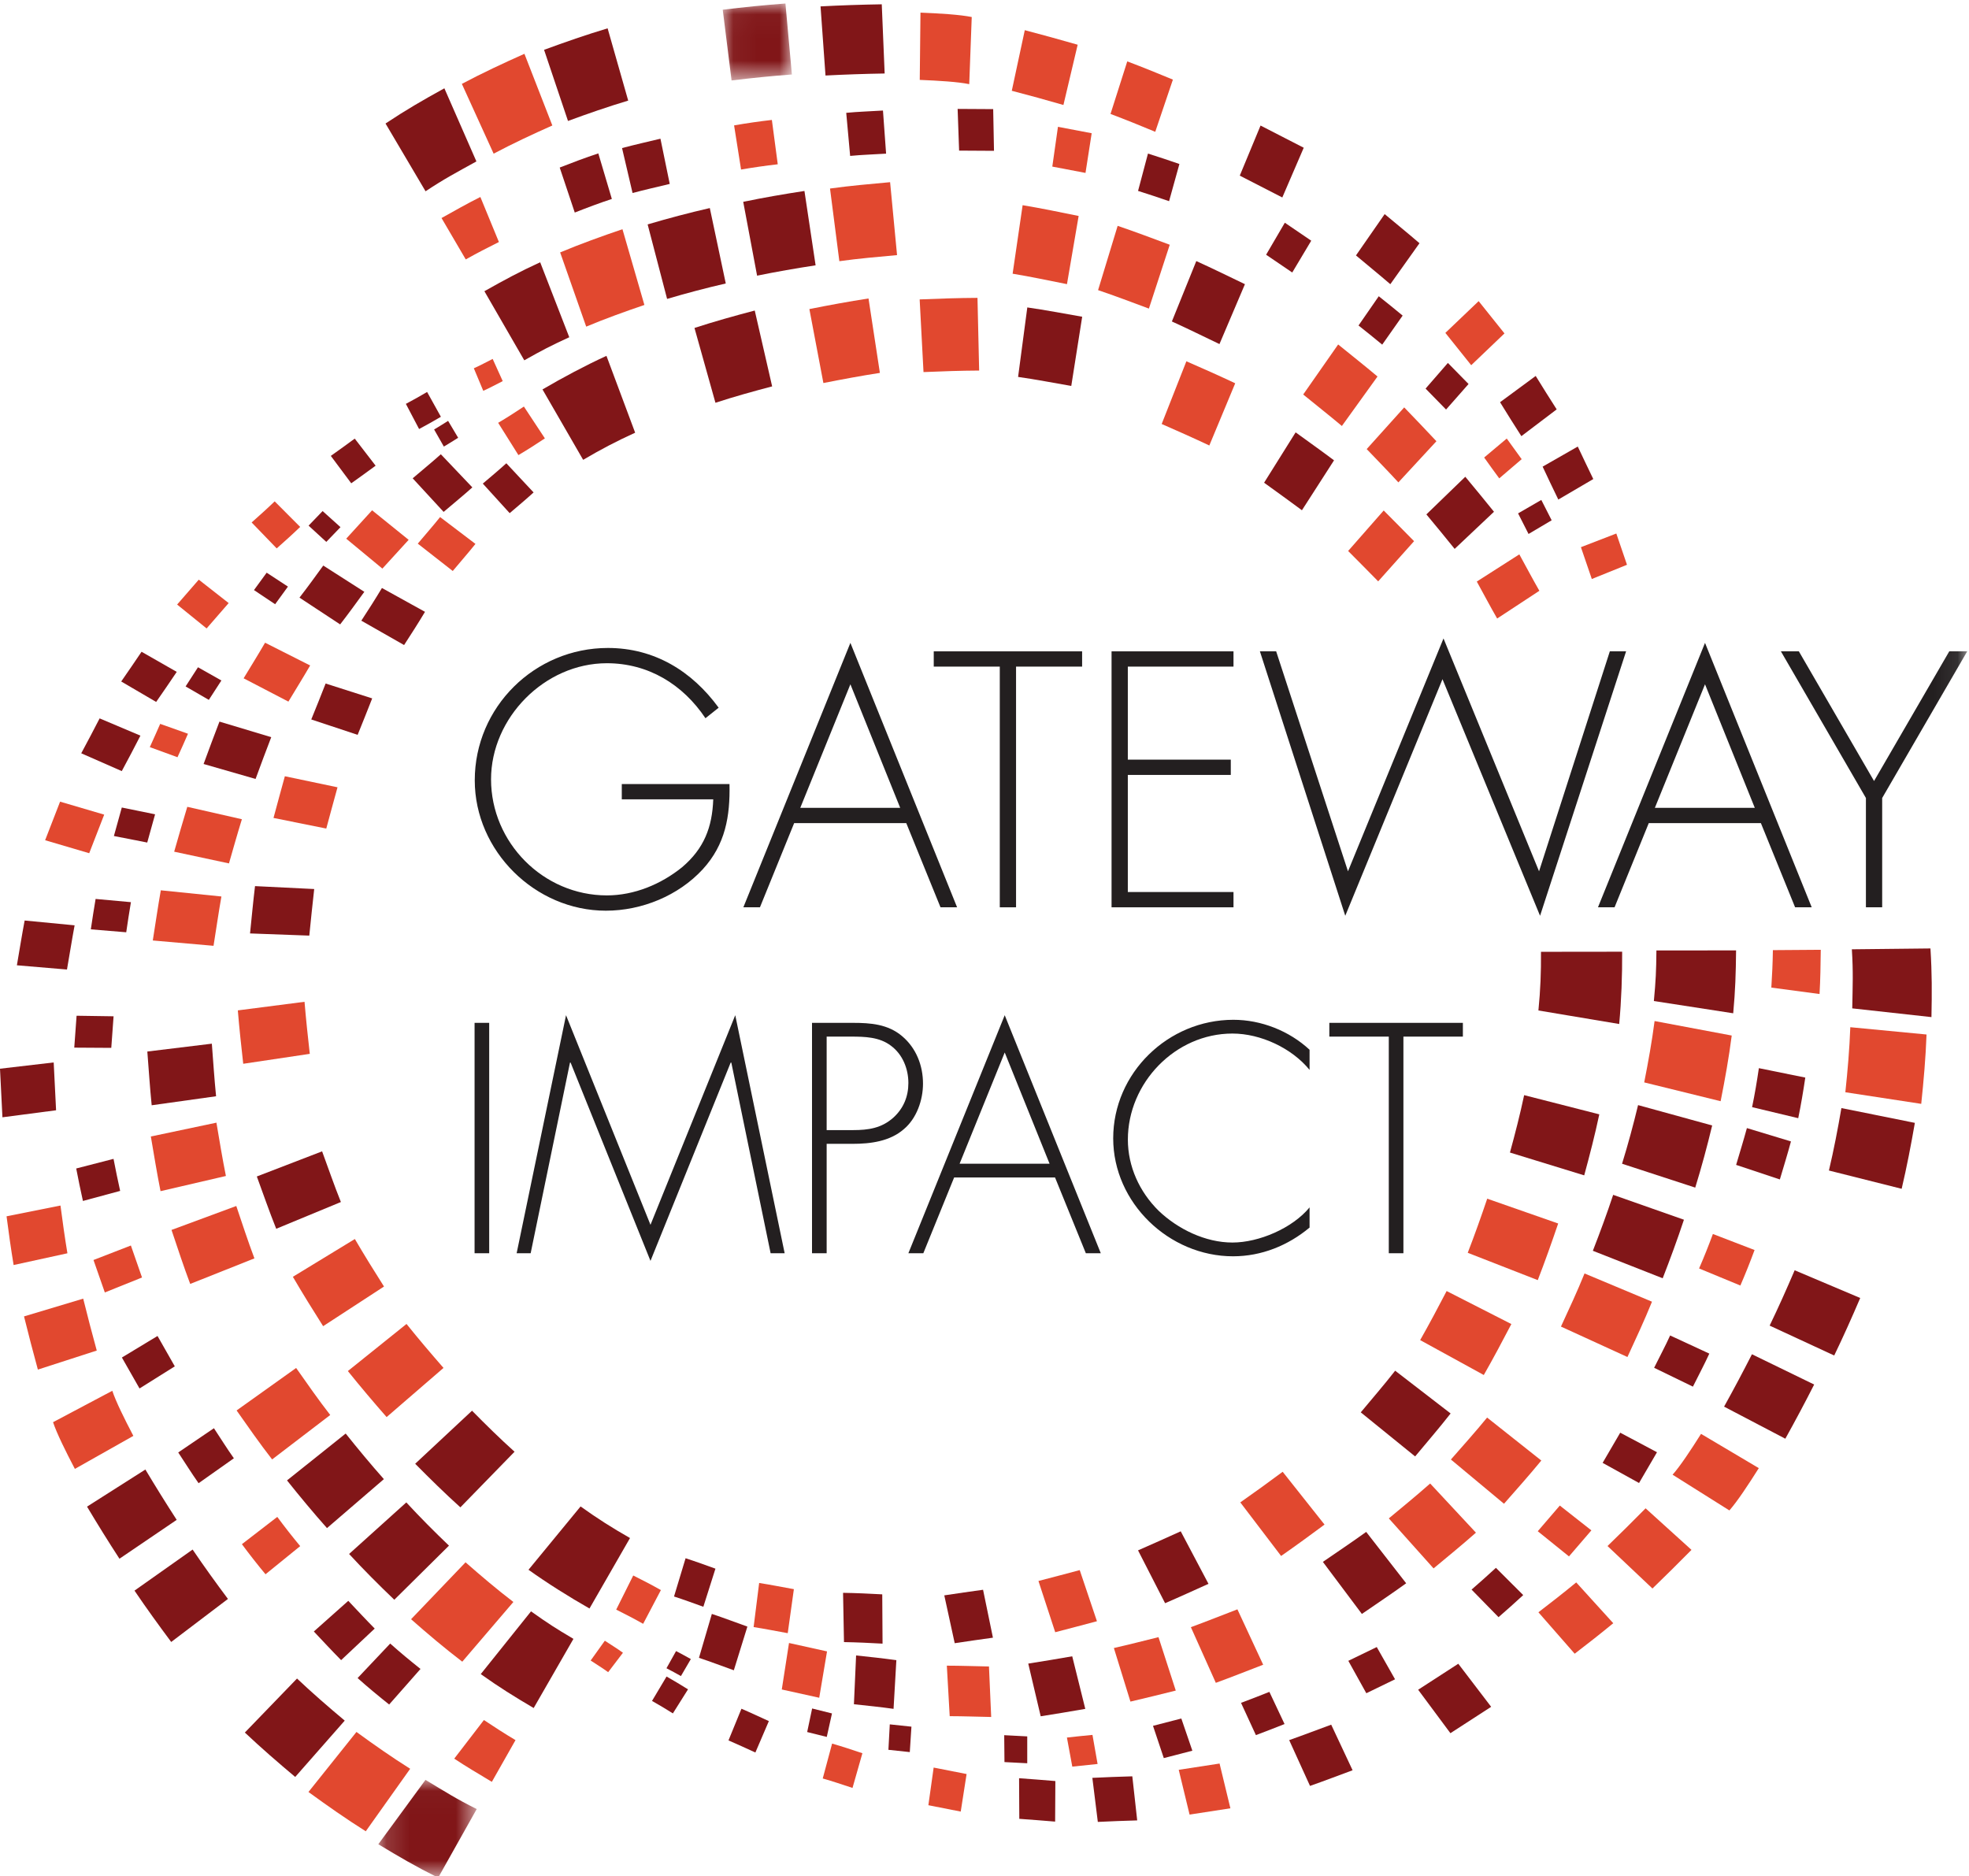 <?xml version="1.0" encoding="UTF-8" standalone="no"?>
<svg width="85px" height="81px" viewBox="0 0 85 81" version="1.1" xmlns="http://www.w3.org/2000/svg" xmlns:xlink="http://www.w3.org/1999/xlink">
    <!-- Generator: Sketch 45.1 (43504) - http://www.bohemiancoding.com/sketch -->
    <title>Main Logo</title>
    <desc>Created with Sketch.</desc>
    <defs>
        <polygon id="path-1" points="3.028 0.028 0.043 0.028 0.043 3.349 3.028 3.349 3.028 0.028"></polygon>
        <polygon id="path-3" points="0.149 4.244 4.396 4.244 4.396 0.021 0.149 0.021"></polygon>
        <polygon id="path-5" points="0 81.061 84.923 81.061 84.923 0.152 0 0.152"></polygon>
    </defs>
    <g id="Symbols" stroke="none" stroke-width="1" fill="none" fill-rule="evenodd">
        <g id="Nav-/-Main-Site" transform="translate(-40, -9)">
            <g id="Page-1" transform="translate(40, 9)">
                <path d="M27.419,18.68 C26.599,19.054 25.95,19.395 25.174,19.851 L23.419,16.812 C24.288,16.302 25.277,15.776 26.18,15.362 L27.419,18.68 Z" id="Fill-1" fill="#811618"></path>
                <path d="M33.333,16.681 C32.512,16.896 31.692,17.124 30.885,17.388 L29.98,14.158 C30.841,13.877 31.711,13.635 32.582,13.406 L33.333,16.681 Z" id="Fill-3" fill="#811618"></path>
                <path d="M37.984,16.098 C37.166,16.225 36.354,16.376 35.545,16.536 L34.94,13.343 C35.789,13.173 36.639,13.017 37.493,12.885 L37.984,16.098 Z" id="Fill-5" fill="#E1482F"></path>
                <path d="M42.269,15.997 C41.467,16.001 40.666,16.029 39.867,16.063 L39.701,12.926 C40.533,12.892 41.365,12.863 42.197,12.859 L42.269,15.997 Z" id="Fill-7" fill="#E1482F"></path>
                <path d="M46.246,16.661 C45.481,16.53 44.717,16.38 43.95,16.272 L44.348,13.272 C45.141,13.384 45.927,13.538 46.717,13.674 L46.246,16.661 Z" id="Fill-9" fill="#811618"></path>
                <path d="M52.205,19.232 C51.524,18.911 50.838,18.605 50.149,18.304 L51.215,15.597 C51.923,15.905 52.628,16.218 53.323,16.547 L52.205,19.232 Z" id="Fill-11" fill="#E1482F"></path>
                <path d="M56.203,22.028 C55.662,21.624 55.116,21.236 54.57,20.839 L55.931,18.665 C56.482,19.066 57.042,19.462 57.589,19.873 L56.203,22.028 Z" id="Fill-13" fill="#811618"></path>
                <path d="M59.495,25.097 C59.063,24.654 58.631,24.224 58.198,23.786 L59.733,22.038 C60.169,22.479 60.613,22.921 61.044,23.363 L59.495,25.097 Z" id="Fill-15" fill="#E1482F"></path>
                <path d="M24.575,14.559 C23.745,14.941 23.431,15.105 22.633,15.555 L20.911,12.572 C21.781,12.081 22.419,11.736 23.319,11.322 L24.575,14.559 Z" id="Fill-17" fill="#811618"></path>
                <path d="M27.818,13.165 C26.976,13.452 26.127,13.757 25.306,14.101 L24.181,10.897 C25.07,10.526 25.962,10.204 26.871,9.895 L27.818,13.165 Z" id="Fill-19" fill="#E1482F"></path>
                <path d="M31.331,12.238 C30.478,12.433 29.635,12.657 28.798,12.904 L27.958,9.688 C28.849,9.425 29.743,9.187 30.642,8.982 L31.331,12.238 Z" id="Fill-21" fill="#811618"></path>
                <path d="M35.209,11.454 C34.361,11.584 33.518,11.73 32.683,11.901 L32.084,8.713 C32.963,8.531 33.844,8.379 34.727,8.244 L35.209,11.454 Z" id="Fill-23" fill="#811618"></path>
                <path d="M38.725,11.013 C37.894,11.089 37.061,11.16 36.234,11.276 L35.831,8.139 C36.695,8.019 37.56,7.944 38.425,7.865 L38.725,11.013 Z" id="Fill-25" fill="#E1482F"></path>
                <path d="M46.06,12.267 C45.279,12.111 44.497,11.945 43.714,11.816 L44.146,8.858 C44.956,8.992 45.759,9.161 46.564,9.323 L46.06,12.267 Z" id="Fill-27" fill="#E1482F"></path>
                <path d="M49.597,13.322 C48.868,13.051 48.139,12.774 47.403,12.525 L48.248,9.75 C49.004,10.005 49.749,10.289 50.497,10.566 L49.597,13.322 Z" id="Fill-29" fill="#E1482F"></path>
                <path d="M52.643,14.854 C51.959,14.528 51.279,14.19 50.589,13.878 L51.643,11.271 C52.349,11.589 53.044,11.935 53.743,12.268 L52.643,14.854 Z" id="Fill-31" fill="#811618"></path>
                <path d="M57.928,18.39 C57.376,17.927 56.813,17.485 56.258,17.031 L57.767,14.871 C58.334,15.331 58.906,15.783 59.466,16.254 L57.928,18.39 Z" id="Fill-33" fill="#E1482F"></path>
                <path d="M60.367,20.825 C59.918,20.338 59.458,19.866 58.999,19.387 L60.618,17.588 C61.082,18.072 61.552,18.555 62.009,19.048 L60.367,20.825 Z" id="Fill-35" fill="#E1482F"></path>
                <path d="M62.796,23.696 C62.394,23.193 61.983,22.7 61.575,22.207 L63.255,20.582 C63.67,21.084 64.087,21.584 64.494,22.093 L62.796,23.696 Z" id="Fill-37" fill="#811618"></path>
                <path d="M64.631,26.702 C64.328,26.176 64.046,25.639 63.752,25.106 L65.588,23.932 C65.876,24.456 66.156,24.987 66.453,25.505 L64.631,26.702 Z" id="Fill-39" fill="#E1482F"></path>
                <path d="M21.537,10.448 C21.013,10.71 20.62,10.912 20.106,11.199 L19.06,9.413 C19.602,9.109 20.187,8.779 20.737,8.504 L21.537,10.448 Z" id="Fill-41" fill="#E1482F"></path>
                <path d="M26.413,8.589 C25.873,8.767 25.341,8.967 24.812,9.176 L24.162,7.233 C24.713,7.017 25.269,6.807 25.829,6.622 L26.413,8.589 Z" id="Fill-43" fill="#811618"></path>
                <path d="M28.912,7.94 C28.376,8.069 27.838,8.191 27.307,8.332 L26.853,6.392 C27.403,6.246 27.959,6.12 28.511,5.988 L28.912,7.94 Z" id="Fill-45" fill="#811618"></path>
                <path d="M33.575,7.092 C33.044,7.153 32.521,7.228 31.991,7.319 L31.69,5.413 C32.228,5.319 32.777,5.24 33.321,5.178 L33.575,7.092 Z" id="Fill-47" fill="#E1482F"></path>
                <path d="M38.252,6.633 C37.734,6.667 37.216,6.68 36.7,6.731 L36.531,4.871 C37.06,4.82 37.589,4.806 38.117,4.772 L38.252,6.633 Z" id="Fill-49" fill="#811618"></path>
                <polygon id="Fill-51" fill="#811618" points="42.91 6.511 41.404 6.502 41.34 4.702 42.875 4.711"></polygon>
                <polygon id="Fill-53" fill="#E1482F" points="46.86 7.465 45.427 7.192 45.671 5.475 47.127 5.752"></polygon>
                <path d="M50.468,8.685 C50.023,8.531 49.577,8.383 49.129,8.242 L49.557,6.63 C50.012,6.774 50.465,6.923 50.914,7.08 L50.468,8.685 Z" id="Fill-55" fill="#811618"></path>
                <polygon id="Fill-57" fill="#811618" points="55.785 11.764 54.657 10.997 55.465 9.615 56.605 10.391"></polygon>
                <path d="M59.669,14.878 C59.331,14.598 58.99,14.323 58.646,14.052 L59.52,12.789 C59.866,13.064 60.21,13.341 60.551,13.624 L59.669,14.878 Z" id="Fill-59" fill="#811618"></path>
                <polygon id="Fill-61" fill="#811618" points="62.425 17.68 61.541 16.776 62.504 15.668 63.396 16.578"></polygon>
                <path d="M64.721,20.651 C64.503,20.353 64.283,20.054 64.07,19.751 L65.045,18.932 C65.258,19.231 65.472,19.526 65.689,19.823 L64.721,20.651 Z" id="Fill-63" fill="#E1482F"></path>
                <polygon id="Fill-65" fill="#811618" points="65.986 23.052 65.534 22.163 66.537 21.583 66.984 22.461"></polygon>
                <path d="M20.566,6.969 C19.703,7.447 19.188,7.714 18.371,8.258 L16.643,5.332 C17.557,4.725 18.241,4.333 19.183,3.812 L20.566,6.969 Z" id="Fill-67" fill="#811618"></path>
                <path d="M23.844,5.417 C22.988,5.798 22.139,6.194 21.31,6.634 L19.938,3.621 C20.823,3.152 21.728,2.728 22.639,2.323 L23.844,5.417 Z" id="Fill-69" fill="#E1482F"></path>
                <path d="M27.119,4.343 C26.242,4.606 25.377,4.906 24.52,5.222 L23.487,2.151 C24.395,1.817 25.308,1.5 26.23,1.223 L27.119,4.343 Z" id="Fill-71" fill="#811618"></path>
                <g id="Group-75" transform="translate(31.157, 0.124)">
                    <mask id="mask-2" fill="white">
                        <use xlink:href="#path-1"></use>
                    </mask>
                    <g id="Clip-74"></g>
                    <path d="M3.028,3.092 C2.157,3.155 1.29,3.245 0.424,3.349 L0.043,0.295 C0.944,0.187 1.847,0.093 2.75,0.028 L3.028,3.092 Z" id="Fill-73" fill="#811618" mask="url(#mask-2)"></path>
                </g>
                <path d="M38.19,3.173 C37.338,3.187 36.485,3.216 35.636,3.26 L35.422,0.276 C36.302,0.229 37.183,0.2 38.065,0.186 L38.19,3.173 Z" id="Fill-76" fill="#811618"></path>
                <path d="M41.841,3.633 C41.364,3.534 40.533,3.482 39.705,3.449 L39.736,0.545 C40.592,0.579 41.447,0.633 41.949,0.735 L41.841,3.633 Z" id="Fill-78" fill="#E1482F"></path>
                <path d="M45.907,4.532 C45.166,4.317 44.424,4.114 43.678,3.919 L44.239,1.303 C45.003,1.504 45.764,1.712 46.522,1.931 L45.907,4.532 Z" id="Fill-80" fill="#E1482F"></path>
                <path d="M49.871,5.69 C49.229,5.423 48.588,5.163 47.94,4.919 L48.663,2.65 C49.324,2.9 49.979,3.164 50.633,3.437 L49.871,5.69 Z" id="Fill-82" fill="#E1482F"></path>
                <polygon id="Fill-84" fill="#811618" points="55.356 8.525 53.52 7.582 54.417 5.42 56.281 6.378"></polygon>
                <path d="M60.019,12.269 C59.53,11.847 59.029,11.443 58.536,11.027 L59.775,9.243 C60.276,9.662 60.783,10.073 61.278,10.5 L60.019,12.269 Z" id="Fill-86" fill="#811618"></path>
                <polygon id="Fill-88" fill="#E1482F" points="63.511 15.766 62.395 14.371 63.832 13 64.947 14.394"></polygon>
                <path d="M65.676,18.829 C65.366,18.345 65.058,17.858 64.756,17.364 L66.295,16.23 C66.592,16.714 66.894,17.193 67.201,17.673 L65.676,18.829 Z" id="Fill-90" fill="#811618"></path>
                <path d="M67.271,21.566 C67.038,21.095 66.819,20.619 66.594,20.145 L68.111,19.278 C68.335,19.745 68.552,20.217 68.781,20.681 L67.271,21.566 Z" id="Fill-92" fill="#811618"></path>
                <polygon id="Fill-94" fill="#E1482F" points="68.717 24.996 68.247 23.622 69.775 23.032 70.236 24.382"></polygon>
                <path d="M66.412,43.623 C66.5,42.725 66.529,41.991 66.523,41.09 L70.027,41.086 C70.033,42.096 69.993,43.217 69.899,44.207 L66.412,43.623 Z" id="Fill-96" fill="#811618"></path>
                <path d="M65.183,49.756 C65.408,48.935 65.62,48.11 65.796,47.278 L69.04,48.107 C68.852,48.994 68.626,49.871 68.389,50.741 L65.183,49.756 Z" id="Fill-98" fill="#811618"></path>
                <path d="M63.361,54.084 C63.661,53.31 63.937,52.53 64.202,51.748 L67.265,52.819 C66.986,53.641 66.696,54.457 66.384,55.264 L63.361,54.084 Z" id="Fill-100" fill="#E1482F"></path>
                <path d="M61.307,57.853 C61.704,57.154 62.08,56.445 62.45,55.735 L65.244,57.16 C64.858,57.899 64.467,58.636 64.054,59.36 L61.307,57.853 Z" id="Fill-102" fill="#E1482F"></path>
                <path d="M58.743,60.972 C59.24,60.374 59.751,59.786 60.228,59.174 L62.622,61.02 C62.128,61.652 61.602,62.258 61.09,62.875 L58.743,60.972 Z" id="Fill-104" fill="#811618"></path>
                <path d="M53.543,64.859 C54.16,64.428 54.767,63.986 55.372,63.538 L57.179,65.817 C56.558,66.277 55.936,66.733 55.304,67.172 L53.543,64.859 Z" id="Fill-106" fill="#E1482F"></path>
                <path d="M49.128,66.93 C49.747,66.663 50.355,66.383 50.971,66.108 L52.169,68.375 C51.547,68.654 50.925,68.941 50.296,69.211 L49.128,66.93 Z" id="Fill-108" fill="#811618"></path>
                <path d="M44.829,68.252 C45.428,68.099 46.015,67.939 46.611,67.783 L47.354,69.989 C46.755,70.147 46.15,70.311 45.553,70.464 L44.829,68.252 Z" id="Fill-110" fill="#E1482F"></path>
                <path d="M40.764,68.873 C41.321,68.792 41.88,68.704 42.438,68.631 L42.864,70.7 C42.312,70.772 41.765,70.858 41.214,70.938 L40.764,68.873 Z" id="Fill-112" fill="#811618"></path>
                <path d="M36.394,68.763 C36.959,68.772 37.523,68.798 38.086,68.829 L38.099,70.957 C37.544,70.925 36.99,70.9 36.434,70.89 L36.394,68.763 Z" id="Fill-114" fill="#811618"></path>
                <path d="M32.772,68.338 C33.274,68.415 33.772,68.517 34.271,68.605 L34.006,70.505 C33.516,70.418 33.027,70.318 32.533,70.242 L32.772,68.338 Z" id="Fill-116" fill="#E1482F"></path>
                <path d="M29.596,67.27 C30.029,67.41 30.456,67.566 30.885,67.72 L30.363,69.365 C29.942,69.213 29.522,69.059 29.097,68.922 L29.596,67.27 Z" id="Fill-118" fill="#811618"></path>
                <path d="M71.396,43.215 C71.48,42.304 71.497,41.95 71.506,41.032 L74.945,41.029 C74.935,42.03 74.913,42.756 74.821,43.744 L71.396,43.215 Z" id="Fill-120" fill="#811618"></path>
                <path d="M70.979,46.728 C71.152,45.853 71.312,44.964 71.427,44.079 L74.757,44.705 C74.634,45.662 74.466,46.597 74.278,47.54 L70.979,46.728 Z" id="Fill-122" fill="#E1482F"></path>
                <path d="M70.023,50.239 C70.282,49.402 70.509,48.558 70.714,47.708 L73.913,48.587 C73.696,49.491 73.454,50.387 73.182,51.27 L70.023,50.239 Z" id="Fill-124" fill="#811618"></path>
                <path d="M68.762,53.997 C69.074,53.196 69.37,52.392 69.639,51.582 L72.694,52.656 C72.411,53.509 72.102,54.35 71.777,55.184 L68.762,53.997 Z" id="Fill-126" fill="#811618"></path>
                <path d="M67.385,57.269 C67.735,56.51 68.09,55.751 68.403,54.976 L71.315,56.195 C70.988,57.004 70.619,57.792 70.255,58.583 L67.385,57.269 Z" id="Fill-128" fill="#E1482F"></path>
                <path d="M62.634,63.008 C63.16,62.408 63.694,61.813 64.197,61.197 L66.537,63.052 C66.016,63.687 65.469,64.3 64.926,64.918 L62.634,63.008 Z" id="Fill-130" fill="#E1482F"></path>
                <path d="M59.954,65.55 C60.553,65.053 61.157,64.558 61.739,64.044 L63.715,66.166 C63.117,66.694 62.499,67.199 61.886,67.709 L59.954,65.55 Z" id="Fill-132" fill="#E1482F"></path>
                <path d="M57.107,67.427 C57.731,66.998 58.363,66.576 58.977,66.133 L60.703,68.351 C60.075,68.805 59.429,69.235 58.791,69.675 L57.107,67.427 Z" id="Fill-134" fill="#811618"></path>
                <path d="M51.409,70.246 C52.085,69.999 52.748,69.732 53.418,69.476 L54.53,71.867 C53.849,72.128 53.173,72.399 52.486,72.649 L51.409,70.246 Z" id="Fill-136" fill="#E1482F"></path>
                <path d="M48.085,71.146 C48.73,71 49.368,70.836 50.011,70.677 L50.757,72.983 C50.106,73.143 49.454,73.309 48.8,73.459 L48.085,71.146 Z" id="Fill-138" fill="#E1482F"></path>
                <path d="M44.389,71.818 C45.024,71.721 45.656,71.611 46.287,71.503 L46.851,73.773 C46.209,73.883 45.569,73.994 44.926,74.093 L44.389,71.818 Z" id="Fill-140" fill="#811618"></path>
                <path d="M40.874,71.908 C41.48,71.908 42.085,71.932 42.693,71.943 L42.789,74.123 C42.193,74.112 41.593,74.089 40.998,74.088 L40.874,71.908 Z" id="Fill-142" fill="#E1482F"></path>
                <path d="M36.957,71.467 C37.537,71.528 38.116,71.59 38.695,71.67 L38.574,73.772 C38.004,73.692 37.434,73.634 36.863,73.573 L36.957,71.467 Z" id="Fill-144" fill="#811618"></path>
                <polygon id="Fill-146" fill="#E1482F" points="34.061 70.929 35.702 71.292 35.365 73.293 33.749 72.936"></polygon>
                <path d="M30.73,69.674 C31.245,69.844 31.751,70.039 32.264,70.221 L31.679,72.107 C31.177,71.928 30.68,71.737 30.174,71.57 L30.73,69.674 Z" id="Fill-148" fill="#811618"></path>
                <path d="M27.336,68.015 C27.74,68.216 28.141,68.424 28.53,68.645 L27.764,70.101 C27.382,69.885 26.993,69.683 26.601,69.488 L27.336,68.015 Z" id="Fill-150" fill="#E1482F"></path>
                <path d="M76.467,42.635 C76.503,42.049 76.525,41.607 76.534,41.018 L78.601,41.003 C78.593,41.624 78.585,42.298 78.548,42.912 L76.467,42.635 Z" id="Fill-152" fill="#E1482F"></path>
                <path d="M75.636,47.796 C75.753,47.238 75.846,46.677 75.929,46.113 L77.933,46.52 C77.845,47.107 77.748,47.694 77.628,48.273 L75.636,47.796 Z" id="Fill-154" fill="#811618"></path>
                <path d="M74.947,50.289 C75.104,49.759 75.267,49.232 75.412,48.7 L77.314,49.276 C77.166,49.826 76.997,50.372 76.835,50.917 L74.947,50.289 Z" id="Fill-156" fill="#811618"></path>
                <path d="M73.348,54.76 C73.562,54.269 73.758,53.777 73.944,53.272 L75.743,53.964 C75.554,54.477 75.348,54.994 75.13,55.497 L73.348,54.76 Z" id="Fill-158" fill="#E1482F"></path>
                <path d="M71.407,59.048 C71.636,58.582 71.884,58.126 72.098,57.653 L73.79,58.436 C73.569,58.92 73.317,59.387 73.082,59.862 L71.407,59.048 Z" id="Fill-160" fill="#811618"></path>
                <polygon id="Fill-162" fill="#811618" points="69.184 63.153 69.944 61.85 71.531 62.694 70.756 64.022"></polygon>
                <polygon id="Fill-164" fill="#E1482F" points="66.384 66.104 67.336 64.996 68.698 66.067 67.731 67.191"></polygon>
                <path d="M63.526,68.624 C63.881,68.316 64.232,68.003 64.578,67.684 L65.756,68.861 C65.405,69.185 65.05,69.503 64.69,69.814 L63.526,68.624 Z" id="Fill-166" fill="#811618"></path>
                <polygon id="Fill-168" fill="#811618" points="58.206 71.699 59.433 71.104 60.223 72.496 58.983 73.098"></polygon>
                <path d="M53.574,73.513 C53.985,73.36 54.392,73.201 54.798,73.039 L55.453,74.428 C55.042,74.592 54.63,74.751 54.216,74.906 L53.574,73.513 Z" id="Fill-170" fill="#811618"></path>
                <polygon id="Fill-172" fill="#811618" points="49.774 74.505 50.997 74.189 51.473 75.579 50.24 75.898"></polygon>
                <path d="M46.058,75.011 C46.425,74.971 46.793,74.93 47.161,74.897 L47.382,76.152 C47.017,76.187 46.654,76.225 46.29,76.266 L46.058,75.011 Z" id="Fill-174" fill="#E1482F"></path>
                <polygon id="Fill-176" fill="#811618" points="43.351 74.909 44.345 74.961 44.345 76.121 43.362 76.07"></polygon>
                <polygon id="Fill-178" fill="#811618" points="38.411 74.442 39.346 74.541 39.275 75.639 38.352 75.54"></polygon>
                <polygon id="Fill-180" fill="#811618" points="35.059 73.756 35.916 73.97 35.691 74.984 34.845 74.773"></polygon>
                <path d="M29.185,71.278 C29.402,71.386 29.61,71.508 29.823,71.623 L29.395,72.357 C29.187,72.244 28.983,72.124 28.771,72.019 L29.185,71.278 Z" id="Fill-182" fill="#811618"></path>
                <path d="M79.96,43.532 C79.978,42.543 80.005,41.963 79.943,40.982 L83.336,40.945 C83.404,42.042 83.4,42.832 83.379,43.909 L79.96,43.532 Z" id="Fill-184" fill="#811618"></path>
                <path d="M79.662,47.153 C79.761,46.22 79.842,45.284 79.876,44.345 L83.167,44.66 C83.13,45.663 83.043,46.66 82.938,47.654 L79.662,47.153 Z" id="Fill-186" fill="#E1482F"></path>
                <path d="M78.953,50.532 C79.164,49.639 79.337,48.738 79.492,47.836 L82.663,48.475 C82.497,49.43 82.314,50.382 82.093,51.321 L78.953,50.532 Z" id="Fill-188" fill="#811618"></path>
                <path d="M76.394,57.227 C76.775,56.44 77.13,55.642 77.474,54.838 L80.304,56.035 C79.946,56.871 79.576,57.701 79.181,58.518 L76.394,57.227 Z" id="Fill-190" fill="#811618"></path>
                <path d="M74.427,60.725 C74.842,59.978 75.243,59.224 75.63,58.464 L78.316,59.771 C77.916,60.558 77.501,61.337 77.071,62.11 L74.427,60.725 Z" id="Fill-192" fill="#811618"></path>
                <path d="M72.204,63.664 C72.529,63.299 72.99,62.604 73.432,61.901 L75.926,63.38 C75.469,64.106 74.995,64.821 74.656,65.206 L72.204,63.664 Z" id="Fill-194" fill="#E1482F"></path>
                <path d="M69.395,66.743 C69.951,66.207 70.498,65.664 71.039,65.115 L73.02,66.909 C72.464,67.472 71.904,68.028 71.335,68.577 L69.395,66.743 Z" id="Fill-196" fill="#E1482F"></path>
                <path d="M66.412,69.603 C66.964,69.181 67.509,68.754 68.044,68.314 L69.643,70.075 C69.097,70.524 68.541,70.961 67.978,71.392 L66.412,69.603 Z" id="Fill-198" fill="#E1482F"></path>
                <polygon id="Fill-200" fill="#811618" points="61.22 72.947 62.953 71.825 64.372 73.684 62.613 74.823"></polygon>
                <path d="M55.653,75.122 C56.262,74.908 56.862,74.676 57.467,74.455 L58.39,76.423 C57.777,76.649 57.169,76.883 56.552,77.099 L55.653,75.122 Z" id="Fill-202" fill="#811618"></path>
                <polygon id="Fill-204" fill="#E1482F" points="50.885 76.404 52.648 76.133 53.115 78.065 51.353 78.337"></polygon>
                <path d="M47.156,76.751 C47.728,76.724 48.304,76.7 48.881,76.685 L49.092,78.588 C48.525,78.603 47.959,78.626 47.392,78.653 L47.156,76.751 Z" id="Fill-206" fill="#811618"></path>
                <path d="M43.993,76.767 C44.516,76.8 45.037,76.849 45.559,76.889 L45.549,78.64 C45.034,78.601 44.518,78.553 44.002,78.52 L43.993,76.767 Z" id="Fill-208" fill="#811618"></path>
                <polygon id="Fill-210" fill="#E1482F" points="40.305 76.307 41.727 76.586 41.474 78.207 40.077 77.932"></polygon>
                <path d="M35.921,75.272 C36.36,75.397 36.795,75.543 37.229,75.688 L36.802,77.186 C36.375,77.044 35.949,76.901 35.517,76.778 L35.921,75.272 Z" id="Fill-212" fill="#E1482F"></path>
                <path d="M32.008,73.767 C32.407,73.937 32.797,74.123 33.191,74.301 L32.609,75.657 C32.222,75.482 31.838,75.301 31.448,75.134 L32.008,73.767 Z" id="Fill-214" fill="#811618"></path>
                <path d="M28.775,72.376 C29.089,72.554 29.396,72.74 29.701,72.93 L29.048,73.968 C28.751,73.782 28.453,73.601 28.147,73.43 L28.775,72.376 Z" id="Fill-216" fill="#811618"></path>
                <path d="M26.11,70.831 C26.371,71.004 26.64,71.166 26.892,71.35 L26.254,72.189 C26.011,72.01 25.75,71.854 25.498,71.686 L26.11,70.831 Z" id="Fill-218" fill="#E1482F"></path>
                <path d="M25.063,65.034 C25.796,65.559 26.415,65.952 27.197,66.398 L25.448,69.44 C24.572,68.941 23.623,68.345 22.815,67.768 L25.063,65.034 Z" id="Fill-220" fill="#811618"></path>
                <path d="M20.377,60.901 C20.975,61.507 21.581,62.104 22.213,62.672 L19.874,65.073 C19.201,64.466 18.557,63.832 17.923,63.191 L20.377,60.901 Z" id="Fill-222" fill="#811618"></path>
                <path d="M17.549,57.156 C18.068,57.803 18.604,58.433 19.146,59.054 L16.69,61.176 C16.118,60.523 15.559,59.864 15.017,59.189 L17.549,57.156 Z" id="Fill-224" fill="#E1482F"></path>
                <path d="M15.319,53.489 C15.724,54.182 16.148,54.864 16.577,55.54 L13.949,57.252 C13.503,56.547 13.062,55.839 12.643,55.12 L15.319,53.489 Z" id="Fill-226" fill="#E1482F"></path>
                <path d="M13.905,49.704 C14.174,50.434 14.426,51.172 14.716,51.892 L11.924,53.047 C11.625,52.302 11.364,51.543 11.087,50.789 L13.905,49.704 Z" id="Fill-228" fill="#811618"></path>
                <path d="M13.146,43.248 C13.209,43.999 13.288,44.747 13.373,45.495 L10.5,45.924 C10.413,45.155 10.33,44.387 10.267,43.619 L13.146,43.248 Z" id="Fill-230" fill="#E1482F"></path>
                <path d="M13.564,38.38 C13.485,39.051 13.423,39.719 13.352,40.391 L10.794,40.297 C10.864,39.618 10.927,38.934 11.009,38.254 L13.564,38.38 Z" id="Fill-232" fill="#811618"></path>
                <path d="M14.57,33.988 C14.403,34.585 14.248,35.174 14.085,35.769 L11.807,35.311 C11.97,34.713 12.131,34.106 12.297,33.511 L14.57,33.988 Z" id="Fill-234" fill="#E1482F"></path>
                <path d="M16.067,30.15 C15.858,30.674 15.654,31.203 15.439,31.724 L13.437,31.059 C13.652,30.544 13.85,30.026 14.057,29.508 L16.067,30.15 Z" id="Fill-236" fill="#811618"></path>
                <path d="M18.347,26.413 C18.056,26.898 17.752,27.375 17.444,27.847 L15.598,26.795 C15.903,26.33 16.202,25.861 16.488,25.384 L18.347,26.413 Z" id="Fill-238" fill="#811618"></path>
                <path d="M20.525,23.481 C20.207,23.879 19.87,24.259 19.545,24.65 L18.035,23.469 C18.355,23.087 18.687,22.712 18.999,22.322 L20.525,23.481 Z" id="Fill-240" fill="#E1482F"></path>
                <path d="M23.035,21.259 C22.698,21.565 22.35,21.857 22.002,22.153 L20.842,20.877 C21.184,20.588 21.527,20.3 21.858,20 L23.035,21.259 Z" id="Fill-242" fill="#811618"></path>
                <path d="M22.924,69.563 C23.669,70.092 23.967,70.284 24.755,70.751 L23.038,73.737 C22.178,73.228 21.561,72.846 20.754,72.272 L22.924,69.563 Z" id="Fill-244" fill="#811618"></path>
                <path d="M20.097,67.446 C20.766,68.033 21.454,68.617 22.162,69.158 L19.956,71.736 C19.19,71.151 18.466,70.537 17.745,69.903 L20.097,67.446 Z" id="Fill-246" fill="#E1482F"></path>
                <path d="M17.54,64.86 C18.134,65.503 18.749,66.122 19.382,66.726 L17.022,69.062 C16.35,68.421 15.697,67.764 15.07,67.086 L17.54,64.86 Z" id="Fill-248" fill="#811618"></path>
                <path d="M14.923,61.887 C15.459,62.558 16.006,63.217 16.572,63.855 L14.116,65.969 C13.52,65.298 12.948,64.609 12.39,63.91 L14.923,61.887 Z" id="Fill-250" fill="#811618"></path>
                <path d="M12.784,59.056 C13.265,59.739 13.743,60.427 14.256,61.086 L11.747,63.004 C11.211,62.315 10.714,61.601 10.214,60.89 L12.784,59.056 Z" id="Fill-252" fill="#E1482F"></path>
                <path d="M10.2,52.063 C10.455,52.819 10.703,53.58 10.983,54.325 L8.211,55.428 C7.922,54.659 7.666,53.877 7.404,53.097 L10.2,52.063 Z" id="Fill-254" fill="#E1482F"></path>
                <path d="M9.343,48.466 C9.473,49.235 9.599,50.006 9.752,50.768 L6.93,51.423 C6.774,50.639 6.646,49.85 6.512,49.063 L9.343,48.466 Z" id="Fill-256" fill="#E1482F"></path>
                <path d="M9.145,45.056 C9.204,45.813 9.252,46.572 9.328,47.326 L6.548,47.715 C6.47,46.944 6.421,46.168 6.36,45.395 L9.145,45.056 Z" id="Fill-258" fill="#811618"></path>
                <path d="M9.558,38.702 C9.433,39.412 9.332,40.122 9.218,40.831 L6.596,40.601 C6.711,39.879 6.815,39.156 6.942,38.435 L9.558,38.702 Z" id="Fill-260" fill="#E1482F"></path>
                <path d="M10.442,35.367 C10.246,36 10.068,36.636 9.884,37.274 L7.519,36.768 C7.705,36.123 7.888,35.474 8.085,34.831 L10.442,35.367 Z" id="Fill-262" fill="#E1482F"></path>
                <path d="M11.709,31.824 C11.475,32.424 11.255,33.027 11.033,33.628 L8.789,32.982 C9.015,32.371 9.238,31.76 9.474,31.152 L11.709,31.824 Z" id="Fill-264" fill="#811618"></path>
                <path d="M13.389,28.729 C13.085,29.254 12.763,29.767 12.45,30.289 L10.517,29.283 C10.825,28.771 11.145,28.262 11.443,27.746 L13.389,28.729 Z" id="Fill-266" fill="#E1482F"></path>
                <path d="M15.728,25.549 C15.386,26.021 15.042,26.494 14.684,26.956 L12.928,25.8 C13.282,25.345 13.617,24.88 13.955,24.415 L15.728,25.549 Z" id="Fill-268" fill="#811618"></path>
                <polygon id="Fill-270" fill="#E1482F" points="17.641 23.305 16.507 24.547 14.946 23.255 16.063 22.03"></polygon>
                <path d="M20.391,21.041 C19.987,21.403 19.565,21.745 19.151,22.099 L17.815,20.649 C18.22,20.302 18.634,19.966 19.031,19.611 L20.391,21.041 Z" id="Fill-272" fill="#811618"></path>
                <path d="M23.522,18.925 C23.146,19.175 22.767,19.419 22.38,19.647 L21.505,18.253 C21.883,18.031 22.252,17.794 22.616,17.551 L23.522,18.925 Z" id="Fill-274" fill="#E1482F"></path>
                <path d="M20.89,74.255 C21.378,74.579 21.748,74.819 22.254,75.122 L21.233,76.923 C20.7,76.605 20.122,76.262 19.609,75.922 L20.89,74.255 Z" id="Fill-276" fill="#E1482F"></path>
                <path d="M16.845,70.953 C17.269,71.333 17.707,71.694 18.153,72.049 L16.799,73.585 C16.336,73.215 15.877,72.837 15.437,72.443 L16.845,70.953 Z" id="Fill-278" fill="#811618"></path>
                <path d="M15.035,69.109 C15.414,69.51 15.789,69.915 16.176,70.306 L14.726,71.669 C14.326,71.265 13.938,70.846 13.548,70.432 L15.035,69.109 Z" id="Fill-280" fill="#811618"></path>
                <path d="M11.97,65.485 C12.288,65.916 12.615,66.333 12.959,66.747 L11.462,67.962 C11.112,67.541 10.769,67.104 10.443,66.663 L11.97,65.485 Z" id="Fill-282" fill="#E1482F"></path>
                <path d="M9.235,61.657 C9.523,62.089 9.794,62.532 10.096,62.955 L8.573,64.031 C8.265,63.597 7.988,63.145 7.694,62.704 L9.235,61.657 Z" id="Fill-284" fill="#811618"></path>
                <polygon id="Fill-286" fill="#811618" points="6.8 57.675 7.546 58.986 6.023 59.941 5.262 58.605"></polygon>
                <polygon id="Fill-288" fill="#E1482F" points="5.65 53.769 6.131 55.15 4.525 55.796 4.036 54.395"></polygon>
                <path d="M4.901,50.029 C4.99,50.491 5.085,50.953 5.187,51.412 L3.58,51.846 C3.477,51.379 3.379,50.913 3.29,50.444 L4.901,50.029 Z" id="Fill-290" fill="#811618"></path>
                <polygon id="Fill-292" fill="#811618" points="4.903 43.874 4.804 45.237 3.206 45.227 3.306 43.85"></polygon>
                <path d="M5.652,38.947 C5.579,39.38 5.512,39.814 5.449,40.247 L3.921,40.12 C3.985,39.683 4.053,39.245 4.127,38.808 L5.652,38.947 Z" id="Fill-294" fill="#811618"></path>
                <polygon id="Fill-296" fill="#811618" points="6.695 35.154 6.356 36.373 4.917 36.091 5.258 34.861"></polygon>
                <path d="M8.115,31.676 C7.967,32.014 7.818,32.354 7.662,32.69 L6.467,32.254 C6.62,31.92 6.767,31.586 6.915,31.25 L8.115,31.676 Z" id="Fill-298" fill="#E1482F"></path>
                <polygon id="Fill-300" fill="#811618" points="9.557 29.377 9.015 30.214 8.012 29.634 8.547 28.806"></polygon>
                <polygon id="Fill-302" fill="#811618" points="12.43 25.324 11.877 26.085 10.964 25.474 11.512 24.723"></polygon>
                <polygon id="Fill-304" fill="#811618" points="14.699 22.757 14.086 23.394 13.321 22.692 13.927 22.063"></polygon>
                <path d="M19.778,18.899 C19.576,19.033 19.366,19.152 19.161,19.279 L18.74,18.541 C18.942,18.417 19.147,18.3 19.344,18.169 L19.778,18.899 Z" id="Fill-306" fill="#811618"></path>
                <g id="Group-310" transform="translate(16.183, 76.817)">
                    <mask id="mask-4" fill="white">
                        <use xlink:href="#path-3"></use>
                    </mask>
                    <g id="Clip-309"></g>
                    <path d="M2.185,0.021 C3.03,0.53 3.518,0.844 4.396,1.281 L2.732,4.244 C1.75,3.754 1.07,3.356 0.149,2.799 L2.185,0.021 Z" id="Fill-308" fill="#811618" mask="url(#mask-4)"></path>
                </g>
                <path d="M15.388,74.769 C16.145,75.321 16.912,75.859 17.707,76.359 L15.79,79.057 C14.941,78.523 14.123,77.949 13.316,77.361 L15.388,74.769 Z" id="Fill-311" fill="#E1482F"></path>
                <path d="M12.822,72.463 C13.488,73.093 14.181,73.694 14.882,74.28 L12.744,76.712 C12.002,76.09 11.271,75.456 10.57,74.795 L12.822,72.463 Z" id="Fill-313" fill="#811618"></path>
                <path d="M8.315,66.895 C8.806,67.619 9.317,68.327 9.84,69.027 L7.391,70.885 C6.848,70.156 6.315,69.42 5.806,68.668 L8.315,66.895 Z" id="Fill-315" fill="#811618"></path>
                <path d="M6.276,63.44 C6.714,64.173 7.165,64.898 7.628,65.613 L5.157,67.291 C4.676,66.551 4.21,65.801 3.757,65.042 L6.276,63.44 Z" id="Fill-317" fill="#811618"></path>
                <path d="M4.848,60.041 C5.001,60.505 5.371,61.252 5.757,61.988 L3.232,63.413 C2.834,62.653 2.453,61.884 2.29,61.397 L4.848,60.041 Z" id="Fill-319" fill="#E1482F"></path>
                <path d="M3.592,56.063 C3.777,56.814 3.973,57.56 4.177,58.304 L1.635,59.126 C1.427,58.362 1.226,57.597 1.037,56.83 L3.592,56.063 Z" id="Fill-321" fill="#E1482F"></path>
                <path d="M2.611,52.044 C2.701,52.734 2.797,53.421 2.91,54.105 L0.588,54.612 C0.473,53.914 0.374,53.213 0.283,52.509 L2.611,52.044 Z" id="Fill-323" fill="#E1482F"></path>
                <polygon id="Fill-325" fill="#811618" points="2.318 45.866 2.421 47.931 0.105 48.234 6.04982206e-05 46.137"></polygon>
                <path d="M3.221,39.947 C3.102,40.583 3.003,41.219 2.891,41.855 L0.729,41.672 C0.84,41.028 0.943,40.382 1.064,39.739 L3.221,39.947 Z" id="Fill-327" fill="#811618"></path>
                <polygon id="Fill-329" fill="#E1482F" points="4.498 35.168 3.851 36.834 1.948 36.273 2.594 34.608"></polygon>
                <path d="M6.062,31.758 C5.8,32.269 5.533,32.78 5.257,33.289 L3.507,32.52 C3.777,32.021 4.04,31.518 4.301,31.013 L6.062,31.758 Z" id="Fill-331" fill="#811618"></path>
                <path d="M7.63,29.005 C7.34,29.443 7.038,29.871 6.741,30.303 L5.233,29.42 C5.525,28.992 5.825,28.568 6.111,28.137 L7.63,29.005 Z" id="Fill-333" fill="#811618"></path>
                <polygon id="Fill-335" fill="#E1482F" points="9.871 26.035 8.919 27.13 7.646 26.099 8.581 25.024"></polygon>
                <path d="M12.958,22.747 C12.63,23.066 12.287,23.371 11.945,23.675 L10.863,22.555 C11.199,22.255 11.536,21.957 11.858,21.644 L12.958,22.747 Z" id="Fill-337" fill="#E1482F"></path>
                <path d="M16.215,20.104 C15.869,20.365 15.513,20.611 15.163,20.864 L14.281,19.681 C14.626,19.432 14.975,19.19 15.314,18.935 L16.215,20.104 Z" id="Fill-339" fill="#811618"></path>
                <path d="M19.033,17.993 C18.723,18.177 18.409,18.351 18.092,18.521 L17.521,17.435 C17.831,17.27 18.136,17.101 18.438,16.922 L19.033,17.993 Z" id="Fill-341" fill="#811618"></path>
                <path d="M21.702,16.453 C21.422,16.593 21.147,16.746 20.862,16.872 L20.455,15.899 C20.732,15.778 20.997,15.629 21.268,15.495 L21.702,16.453 Z" id="Fill-343" fill="#E1482F"></path>
                <mask id="mask-6" fill="white">
                    <use xlink:href="#path-5"></use>
                </mask>
                <g id="Clip-346"></g>
                <polygon id="Fill-345" fill="#231F20" mask="url(#mask-6)" points="20.487 54.103 21.118 54.103 21.118 44.157 20.487 44.157"></polygon>
                <polygon id="Fill-347" fill="#231F20" mask="url(#mask-6)" points="31.57 45.872 31.543 45.872 28.081 54.433 24.632 45.872 24.606 45.872 22.908 54.103 22.303 54.103 24.435 43.827 28.081 52.876 31.74 43.827 33.873 54.103 33.267 54.103"></polygon>
                <path d="M36.831,48.787 C37.476,48.787 38.055,48.708 38.568,48.246 C39.003,47.851 39.214,47.336 39.214,46.755 C39.214,46.136 38.963,45.516 38.463,45.146 C37.963,44.764 37.331,44.751 36.725,44.751 L35.686,44.751 L35.686,48.787 L36.831,48.787 Z M35.686,54.103 L35.054,54.103 L35.054,44.157 L36.804,44.157 C37.581,44.157 38.332,44.21 38.95,44.737 C39.556,45.252 39.845,46.004 39.845,46.782 C39.845,47.494 39.569,48.286 39.016,48.748 C38.41,49.275 37.581,49.38 36.804,49.38 L35.686,49.38 L35.686,54.103 Z" id="Fill-348" fill="#231F20" mask="url(#mask-6)"></path>
                <path d="M43.373,45.436 L41.425,50.238 L45.309,50.238 L43.373,45.436 Z M41.189,50.832 L39.859,54.103 L39.214,54.103 L43.373,43.827 L47.52,54.103 L46.875,54.103 L45.545,50.832 L41.189,50.832 Z" id="Fill-349" fill="#231F20" mask="url(#mask-6)"></path>
                <path d="M56.533,46.188 C55.77,45.252 54.427,44.619 53.203,44.619 C50.728,44.619 48.689,46.755 48.689,49.196 C48.689,50.357 49.188,51.451 50.018,52.27 C50.847,53.061 52.032,53.641 53.203,53.641 C54.349,53.641 55.796,53.021 56.533,52.124 L56.533,52.995 C55.599,53.773 54.454,54.235 53.23,54.235 C50.466,54.235 48.056,51.927 48.056,49.143 C48.056,46.32 50.426,44.025 53.243,44.025 C54.441,44.025 55.651,44.5 56.533,45.318 L56.533,46.188 Z" id="Fill-350" fill="#231F20" mask="url(#mask-6)"></path>
                <polygon id="Fill-351" fill="#231F20" mask="url(#mask-6)" points="60.584 54.103 59.953 54.103 59.953 44.751 57.386 44.751 57.386 44.157 63.151 44.157 63.151 44.751 60.584 44.751"></polygon>
                <path d="M31.492,33.849 C31.521,35.241 31.316,36.458 30.337,37.528 C29.284,38.67 27.705,39.315 26.155,39.315 C23.099,39.315 20.495,36.736 20.495,33.688 C20.495,30.523 23.084,27.973 26.242,27.973 C28.246,27.973 29.869,28.969 31.024,30.552 L30.454,31.006 C29.474,29.541 27.982,28.632 26.198,28.632 C23.508,28.632 21.198,30.992 21.198,33.644 C21.198,36.37 23.449,38.655 26.198,38.655 C27.383,38.655 28.538,38.172 29.445,37.439 C30.395,36.633 30.747,35.71 30.79,34.508 L26.842,34.508 L26.842,33.849 L31.492,33.849 Z" id="Fill-352" fill="#231F20" mask="url(#mask-6)"></path>
                <path d="M36.711,29.541 L34.547,34.875 L38.861,34.875 L36.711,29.541 Z M34.283,35.534 L32.806,39.169 L32.09,39.169 L36.711,27.753 L41.317,39.169 L40.601,39.169 L39.123,35.534 L34.283,35.534 Z" id="Fill-353" fill="#231F20" mask="url(#mask-6)"></path>
                <polygon id="Fill-354" fill="#231F20" mask="url(#mask-6)" points="43.862 39.169 43.16 39.169 43.16 28.778 40.309 28.778 40.309 28.119 46.714 28.119 46.714 28.778 43.862 28.778"></polygon>
                <polygon id="Fill-355" fill="#231F20" mask="url(#mask-6)" points="48.687 28.778 48.687 32.794 53.132 32.794 53.132 33.454 48.687 33.454 48.687 38.509 53.249 38.509 53.249 39.169 47.985 39.169 47.985 28.119 53.249 28.119 53.249 28.778"></polygon>
                <polygon id="Fill-356" fill="#231F20" mask="url(#mask-6)" points="58.191 37.615 62.315 27.562 66.439 37.615 69.495 28.119 70.197 28.119 66.483 39.535 62.271 29.321 58.074 39.535 54.389 28.119 55.091 28.119"></polygon>
                <path d="M73.604,29.541 L71.439,34.875 L75.753,34.875 L73.604,29.541 Z M71.176,35.534 L69.699,39.169 L68.983,39.169 L73.604,27.753 L78.21,39.169 L77.493,39.169 L76.016,35.534 L71.176,35.534 Z" id="Fill-357" fill="#231F20" mask="url(#mask-6)"></path>
                <polygon id="Fill-358" fill="#231F20" mask="url(#mask-6)" points="76.88 28.119 77.655 28.119 80.901 33.717 84.148 28.119 84.923 28.119 81.252 34.45 81.252 39.169 80.55 39.169 80.55 34.45"></polygon>
            </g>
        </g>
    </g>
</svg>